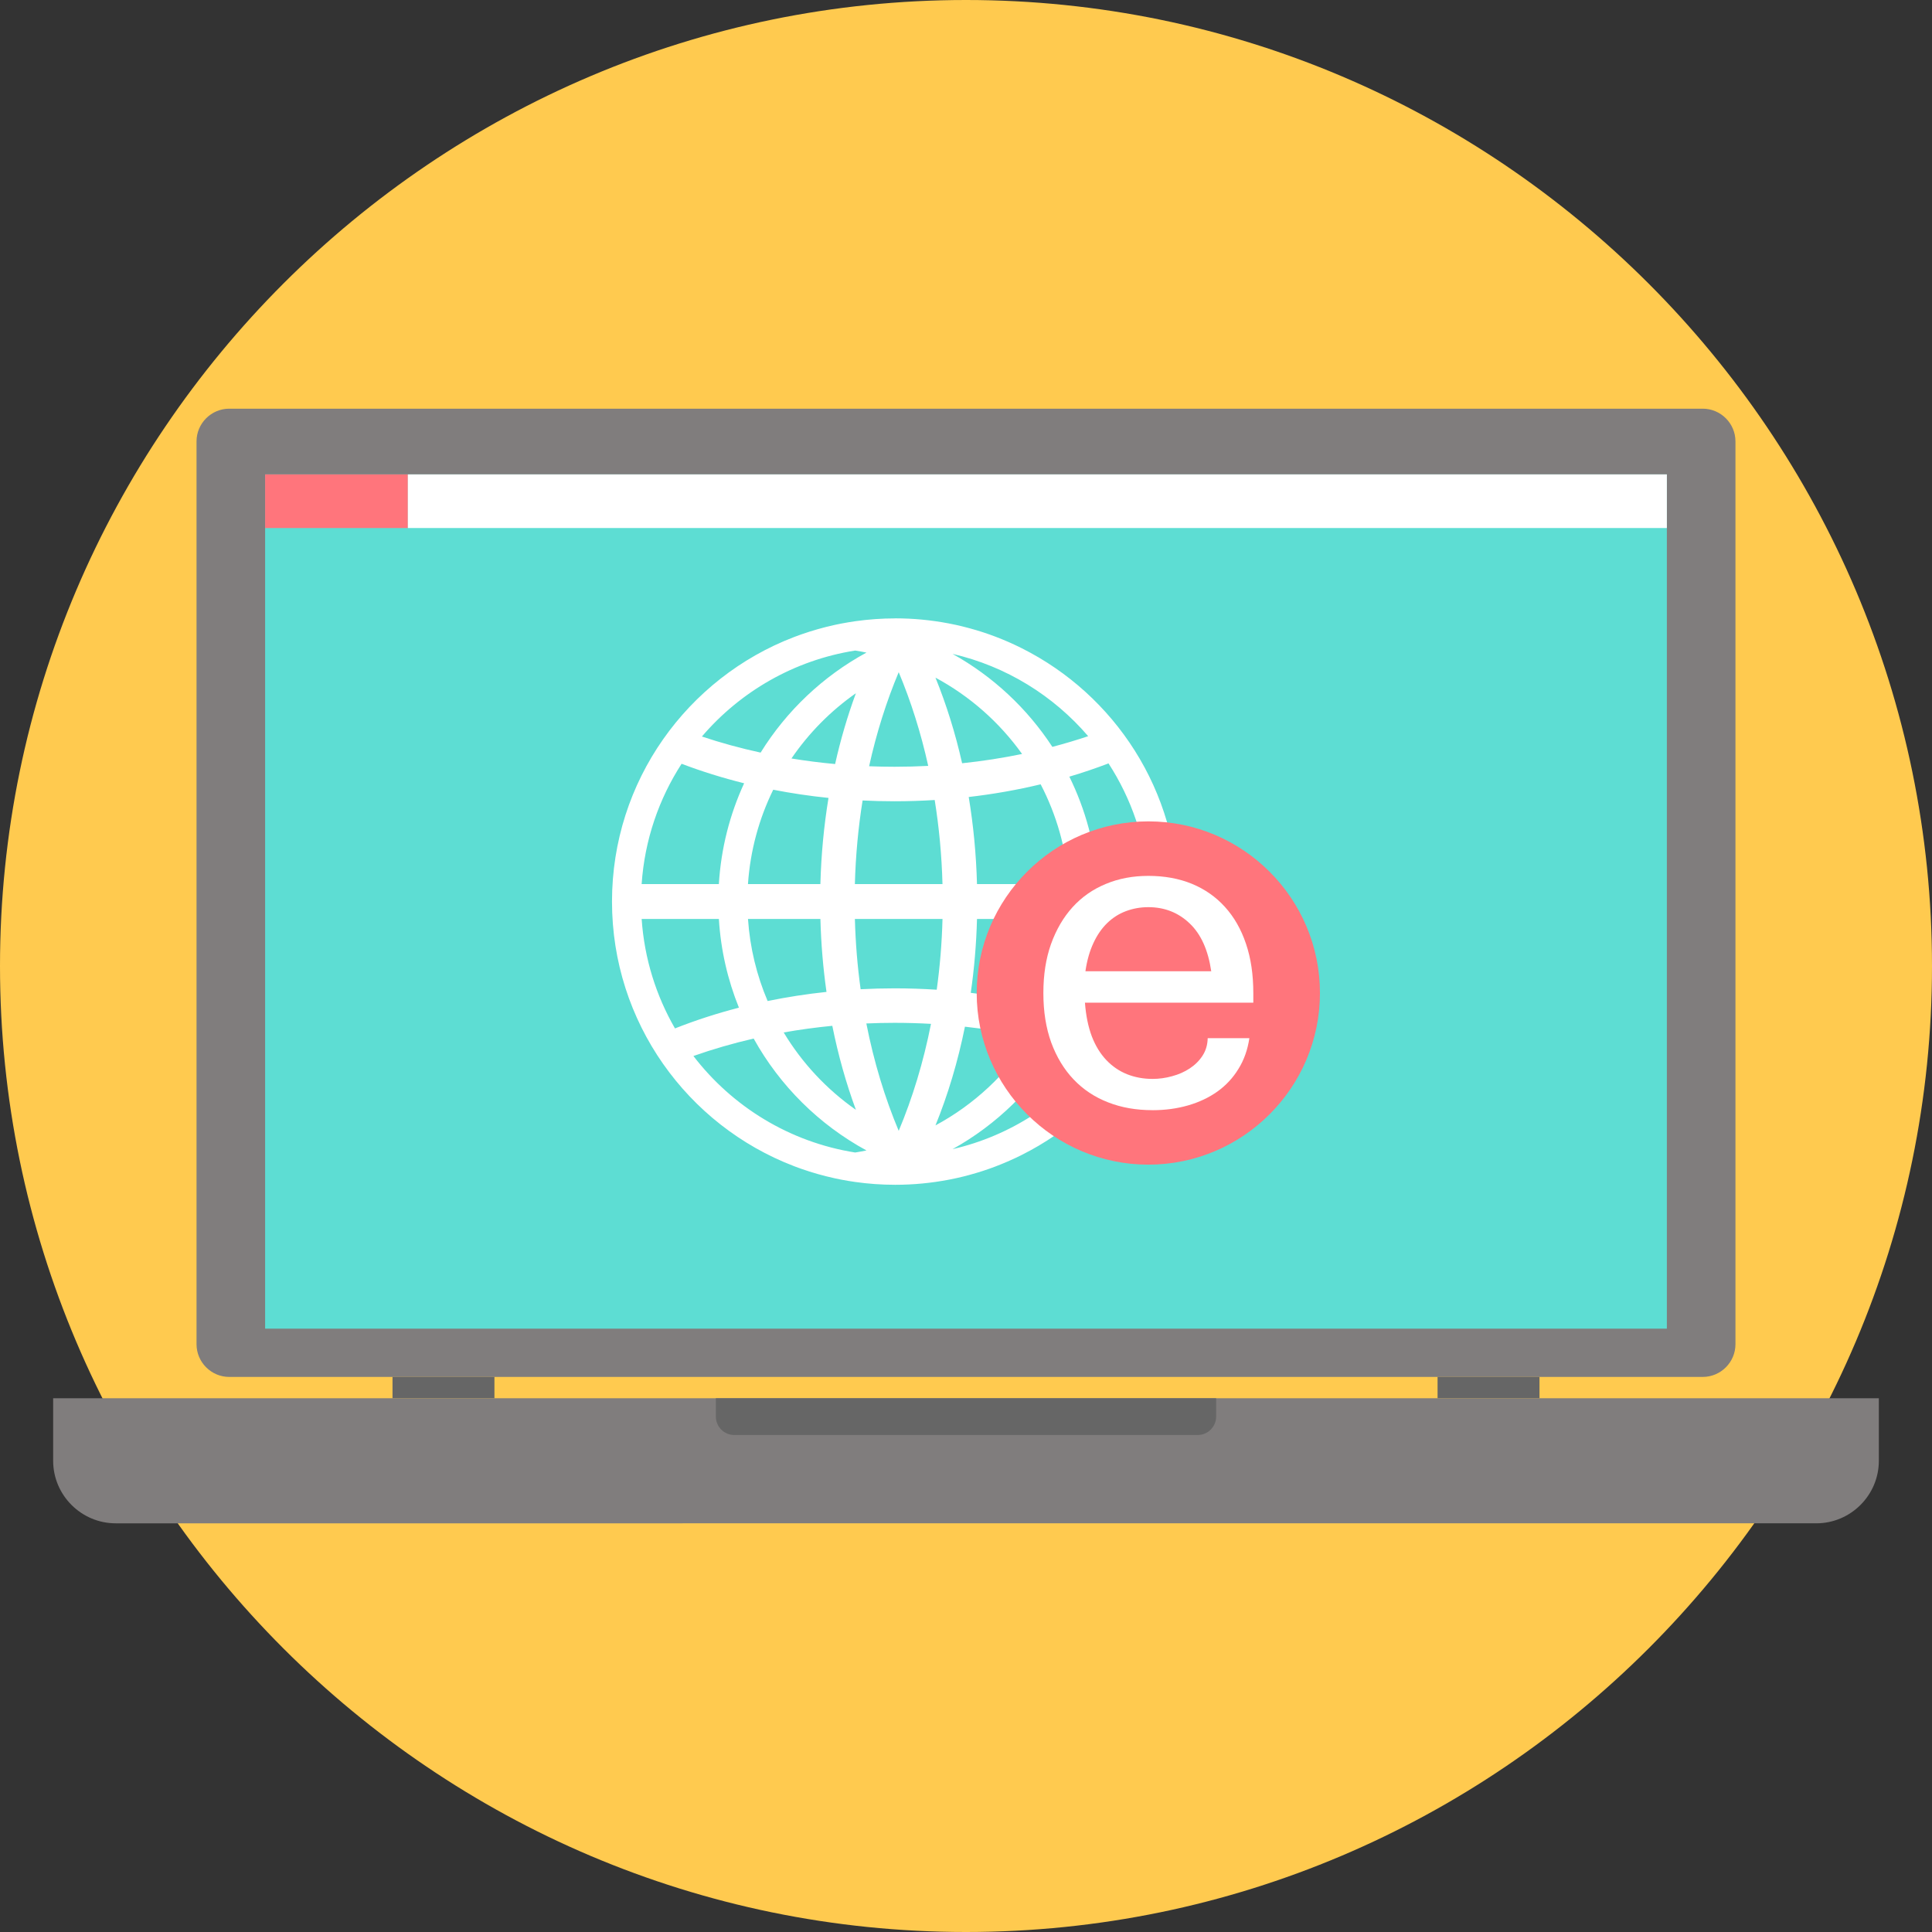 <?xml version="1.0" encoding="iso-8859-1"?>
<!-- Generator: Adobe Illustrator 19.0.0, SVG Export Plug-In . SVG Version: 6.00 Build 0)  -->
<svg version="1.1" id="Layer_1" xmlns="http://www.w3.org/2000/svg" xmlns:xlink="http://www.w3.org/1999/xlink" x="0px" y="0px"
	 viewBox="0 0 512 512" style="enable-background:new 0 0 512 512;" xml:space="preserve">
<rect x="0" y="0" width="512" height="512" fill="#333333" stroke="none"/>
<path style="fill:#FFCA4F;" d="M256,512c141.002,0,256-114.998,256-256S397.002,0,256,0S0,115.003,0,256
	C0,397.002,115.003,512,256,512z"/>
<path style="fill:#807D7D;" d="M60.751,108.306h390.494c4.767,0,8.669,3.903,8.669,8.669v239.257c0,4.767-3.898,8.669-8.669,8.669
	H60.751c-4.767,0-8.669-3.903-8.669-8.669V116.975C52.081,112.208,55.98,108.306,60.751,108.306z"/>
<path style="fill:#5DDDD3;" d="M70.261,125.718h371.474v226.389H70.261V125.718z"/>
<path style="fill:#807D7D;" d="M14.087,370.546h483.826v16.577c0,9.117-7.455,16.572-16.577,16.572H30.659
	c-9.117,0-16.572-7.459-16.572-16.572V370.546z"/>
<path style="fill:#666666;" d="M189.711,370.546h132.577v4.873c0,2.679-2.194,4.873-4.873,4.873H194.584
	c-2.679,0-4.873-2.194-4.873-4.873V370.546z"/>
<path style="fill:#FF757C;" d="M70.261,125.718h37.832v14.217H70.261V125.718z"/>
<path style="fill:#FFFFFF;" d="M441.735,125.718H108.093v14.217h333.642V125.718z"/>
<path style="fill:#666666;" d="M104.019,364.897h27.011v5.644h-27.011V364.897z M380.97,364.897L380.97,364.897h27.011v5.644H380.97
	V364.897z"/>
<path style="fill:#FFFFFF;" d="M237.234,163.869c4.817,0,9.524,0.462,14.087,1.326l0.323,0.065c0.494,0.097,0.988,0.199,1.473,0.3
	l0.129,0.028l0.319,0.069c0.425,0.092,0.85,0.194,1.27,0.296l0.319,0.079c0.527,0.129,1.048,0.263,1.57,0.406l0.314,0.083
	c0.522,0.143,1.039,0.291,1.557,0.443l0.309,0.092c0.416,0.125,0.822,0.249,1.233,0.383l0.309,0.102l0.305,0.097
	c0.406,0.134,0.813,0.273,1.219,0.416l0.305,0.106l0.069,0.028c0.48,0.171,0.961,0.346,1.436,0.527l0,0l0.3,0.115l0.014,0.005
	c0.448,0.171,0.896,0.351,1.344,0.531l0.129,0.055l0.296,0.12c0.383,0.157,0.771,0.323,1.155,0.49l0.023,0.009l0.291,0.129
	l0.291,0.129c0.369,0.162,0.734,0.328,1.099,0.499l0.065,0.032l0.291,0.134c0.476,0.226,0.947,0.453,1.418,0.684l0.014,0.009
	l0.286,0.143c24.59,12.318,41.477,37.754,41.477,67.129c0,29.38-16.882,54.811-41.477,67.129l-0.286,0.143l-0.014,0.009
	c-0.471,0.236-0.942,0.462-1.418,0.684l-0.291,0.134l-0.065,0.032c-0.365,0.166-0.73,0.333-1.099,0.494l-0.291,0.129l-0.291,0.129
	l-0.023,0.009c-0.383,0.166-0.771,0.328-1.155,0.485l-0.296,0.125l-0.129,0.055c-0.448,0.18-0.896,0.356-1.344,0.531l-0.014,0.009
	l-0.3,0.115l0,0c-0.476,0.18-0.956,0.356-1.436,0.527l-0.069,0.023l-0.305,0.106c-0.406,0.143-0.813,0.277-1.219,0.416l-0.305,0.102
	l-0.309,0.097c-0.411,0.134-0.818,0.259-1.233,0.383l-0.309,0.092c-0.517,0.152-1.039,0.3-1.557,0.443l-0.314,0.088
	c-0.522,0.139-1.048,0.273-1.57,0.406l-0.319,0.074c-0.42,0.102-0.845,0.199-1.27,0.296l-0.319,0.069l-0.129,0.028
	c-0.49,0.106-0.979,0.208-1.473,0.305l-0.323,0.06c-4.563,0.868-9.27,1.326-14.087,1.326c-3.603,0-7.141-0.259-10.605-0.748l0,0
	l-0.023-0.005c-1.15-0.162-2.286-0.351-3.418-0.568l-0.43-0.079c-0.425-0.083-0.85-0.171-1.275-0.263l-0.425-0.092l-0.032-0.009
	c-2.924-0.642-5.792-1.46-8.577-2.434l-0.065-0.023l-0.402-0.143c-0.402-0.143-0.804-0.291-1.201-0.439l-0.397-0.152
	c-28.184-10.803-48.197-38.109-48.197-70.094c0-31.98,20.009-59.287,48.197-70.09l0.397-0.148c0.397-0.148,0.799-0.3,1.201-0.439
	l0.402-0.143l0.065-0.023c2.79-0.975,5.653-1.792,8.577-2.439l0.032-0.009l0.425-0.092c0.425-0.088,0.845-0.176,1.275-0.259
	l0.43-0.083c1.132-0.212,2.272-0.402,3.418-0.568l0.023-0.005l0,0c3.464-0.49,7.007-0.753,10.605-0.753V163.869z M226.823,183.712
	L226.823,183.712c-6.688,4.683-12.48,10.549-17.08,17.293c3.783,0.619,7.644,1.113,11.57,1.473
	C222.777,195.938,224.629,189.661,226.823,183.712z M201.572,199.448L201.572,199.448c6.873-11.09,16.554-20.258,28.05-26.507
	c-0.988-0.203-1.986-0.383-2.993-0.54c-16.175,2.559-30.438,10.877-40.617,22.784c4.988,1.667,10.184,3.095,15.556,4.263H201.572z
	 M180.631,202.408L180.631,202.408c-6.014,9.302-9.796,20.184-10.591,31.883h20.466c0.577-9.492,2.914-18.503,6.697-26.715
	C191.443,206.145,185.906,204.413,180.631,202.408z M204.916,209.281L204.916,209.281c-3.746,7.635-6.092,16.083-6.697,25.011
	h19.191c0.208-7.843,0.942-15.478,2.152-22.835c-4.998-0.513-9.889-1.242-14.651-2.171L204.916,209.281z M217.415,243.529
	L217.415,243.529h-19.191c0.522,7.676,2.328,14.997,5.205,21.754c5.062-1.039,10.272-1.852,15.602-2.416
	C218.14,256.6,217.59,250.134,217.415,243.529z M195.822,267.043L195.822,267.043c-2.965-7.335-4.813-15.242-5.312-23.514h-20.466
	c0.711,10.517,3.843,20.369,8.831,29.011c5.376-2.129,11.043-3.972,16.942-5.496H195.822z M183.762,279.851L183.762,279.851
	c10.272,13.394,25.463,22.821,42.871,25.574c1.007-0.162,2.005-0.342,2.993-0.545c-12.568-6.831-22.969-17.15-29.897-29.653
	C194.205,276.503,188.866,278.05,183.762,279.851z M207.683,273.611L207.683,273.611c4.877,8.101,11.413,15.094,19.14,20.503
	c-2.582-7.002-4.688-14.457-6.254-22.262C216.186,272.277,211.886,272.863,207.683,273.611z M247.908,298.243L247.908,298.243
	c10.221-5.506,18.854-13.57,25.043-23.339c-5.566-1.229-11.321-2.175-17.233-2.822c-1.875,9.279-4.513,18.055-7.81,26.165V298.243z
	 M280.78,276.849L280.78,276.849c-6.794,11.57-16.6,21.159-28.345,27.69c15.441-3.561,28.849-12.434,38.202-24.586
	C287.435,278.817,284.151,277.782,280.78,276.849z M295.532,272.646L295.532,272.646c5.025-8.665,8.175-18.558,8.891-29.112h-13.501
	c-0.545,8.97-2.665,17.51-6.088,25.352C288.507,270.013,292.082,271.274,295.532,272.646z M277.339,266.794L277.339,266.794
	c3.265-7.168,5.312-15.011,5.866-23.26h-24.29c-0.176,6.693-0.739,13.233-1.654,19.579c6.928,0.822,13.644,2.065,20.073,3.681
	H277.339z M258.914,234.292L258.914,234.292h24.29c-0.642-9.487-3.252-18.434-7.418-26.442c-6.129,1.473-12.503,2.605-19.066,3.362
	c1.233,7.432,1.981,15.15,2.194,23.075V234.292z M283.385,205.817L283.385,205.817c4.272,8.679,6.919,18.3,7.538,28.475h13.501
	c-0.794-11.741-4.605-22.66-10.655-31.985c-3.358,1.284-6.822,2.457-10.383,3.515V205.817z M288.378,195.097L288.378,195.097
	c-9.196-10.725-21.708-18.526-35.948-21.81c10.697,5.944,19.787,14.434,26.456,24.641
	C282.124,197.078,285.292,196.131,288.378,195.097z M270.859,199.808L270.859,199.808c-5.981-8.378-13.838-15.32-22.951-20.226
	c2.877,7.09,5.261,14.688,7.062,22.687c5.436-0.568,10.734-1.395,15.884-2.457L270.859,199.808z M230.324,203.064L230.324,203.064
	c2.231,0.088,4.476,0.134,6.743,0.134c3.002,0,5.977-0.079,8.919-0.231c-1.945-8.799-4.586-17.126-7.82-24.831
	C234.92,185.869,232.269,194.229,230.324,203.064z M247.709,212.011L247.709,212.011c-3.506,0.217-7.057,0.333-10.646,0.333
	c-2.85,0-5.672-0.074-8.466-0.208c-1.145,7.145-1.843,14.558-2.046,22.156h23.219c-0.203-7.644-0.91-15.094-2.065-22.281H247.709z
	 M226.555,243.529L226.555,243.529c0.166,6.355,0.684,12.582,1.52,18.628c2.965-0.152,5.963-0.236,8.993-0.236
	c3.769,0,7.496,0.125,11.173,0.365c0.845-6.088,1.367-12.355,1.533-18.757H226.555z M229.59,271.228L229.59,271.228
	c1.991,10.147,4.901,19.704,8.577,28.456c3.663-8.725,6.563-18.244,8.554-28.35c-3.182-0.18-6.402-0.273-9.653-0.273
	C234.555,271.062,232.066,271.122,229.59,271.228z"/>
<path style="fill:#FF757C;" d="M304.322,308.645c25.052,0,45.481-20.433,45.481-45.486s-20.433-45.486-45.481-45.486
	c-25.052,0-45.486,20.433-45.486,45.486S279.269,308.645,304.322,308.645z"/>
<path style="fill:#FFFFFF;" d="M305.444,294.206c-4.295,0-8.231-0.674-11.787-2.074c-3.552-1.376-6.6-3.404-9.141-6.074
	c-2.536-2.665-4.503-5.921-5.921-9.75c-1.395-3.852-2.092-8.231-2.092-13.14c0-4.845,0.674-9.182,2.028-12.988
	c1.376-3.829,3.279-7.09,5.713-9.773c2.434-2.688,5.372-4.734,8.799-6.152c3.427-1.441,7.196-2.138,11.279-2.138
	c4.254,0,8.101,0.697,11.528,2.097c3.427,1.418,6.346,3.45,8.757,6.115c2.429,2.665,4.291,5.921,5.584,9.755
	c1.312,3.852,1.949,8.208,1.949,13.094v2.54h-44.617c0.254,3.423,0.864,6.388,1.82,8.928c0.97,2.517,2.263,4.614,3.847,6.282
	c1.589,1.672,3.427,2.919,5.478,3.746c2.074,0.822,4.319,1.247,6.771,1.247c1.732,0,3.469-0.236,5.201-0.721
	c1.737-0.466,3.302-1.164,4.674-2.074c1.376-0.91,2.517-2.032,3.386-3.386c0.868-1.335,1.312-2.878,1.353-4.614h11.043
	c-0.466,3.072-1.418,5.778-2.901,8.148c-1.455,2.388-3.321,4.379-5.561,5.986c-2.263,1.607-4.845,2.831-7.783,3.681
	c-2.942,0.845-6.074,1.27-9.413,1.27L305.444,294.206z M320.991,257.395L320.991,257.395c-0.822-5.626-2.73-9.856-5.732-12.692
	c-3.002-2.859-6.642-4.295-10.937-4.295c-2.115,0-4.083,0.36-5.944,1.058s-3.515,1.755-4.974,3.173
	c-1.436,1.395-2.665,3.173-3.64,5.288c-0.993,2.134-1.709,4.614-2.115,7.464h33.343V257.395z"/>
<g>
</g>
<g>
</g>
<g>
</g>
<g>
</g>
<g>
</g>
<g>
</g>
<g>
</g>
<g>
</g>
<g>
</g>
<g>
</g>
<g>
</g>
<g>
</g>
<g>
</g>
<g>
</g>
<g>
</g>
</svg>
